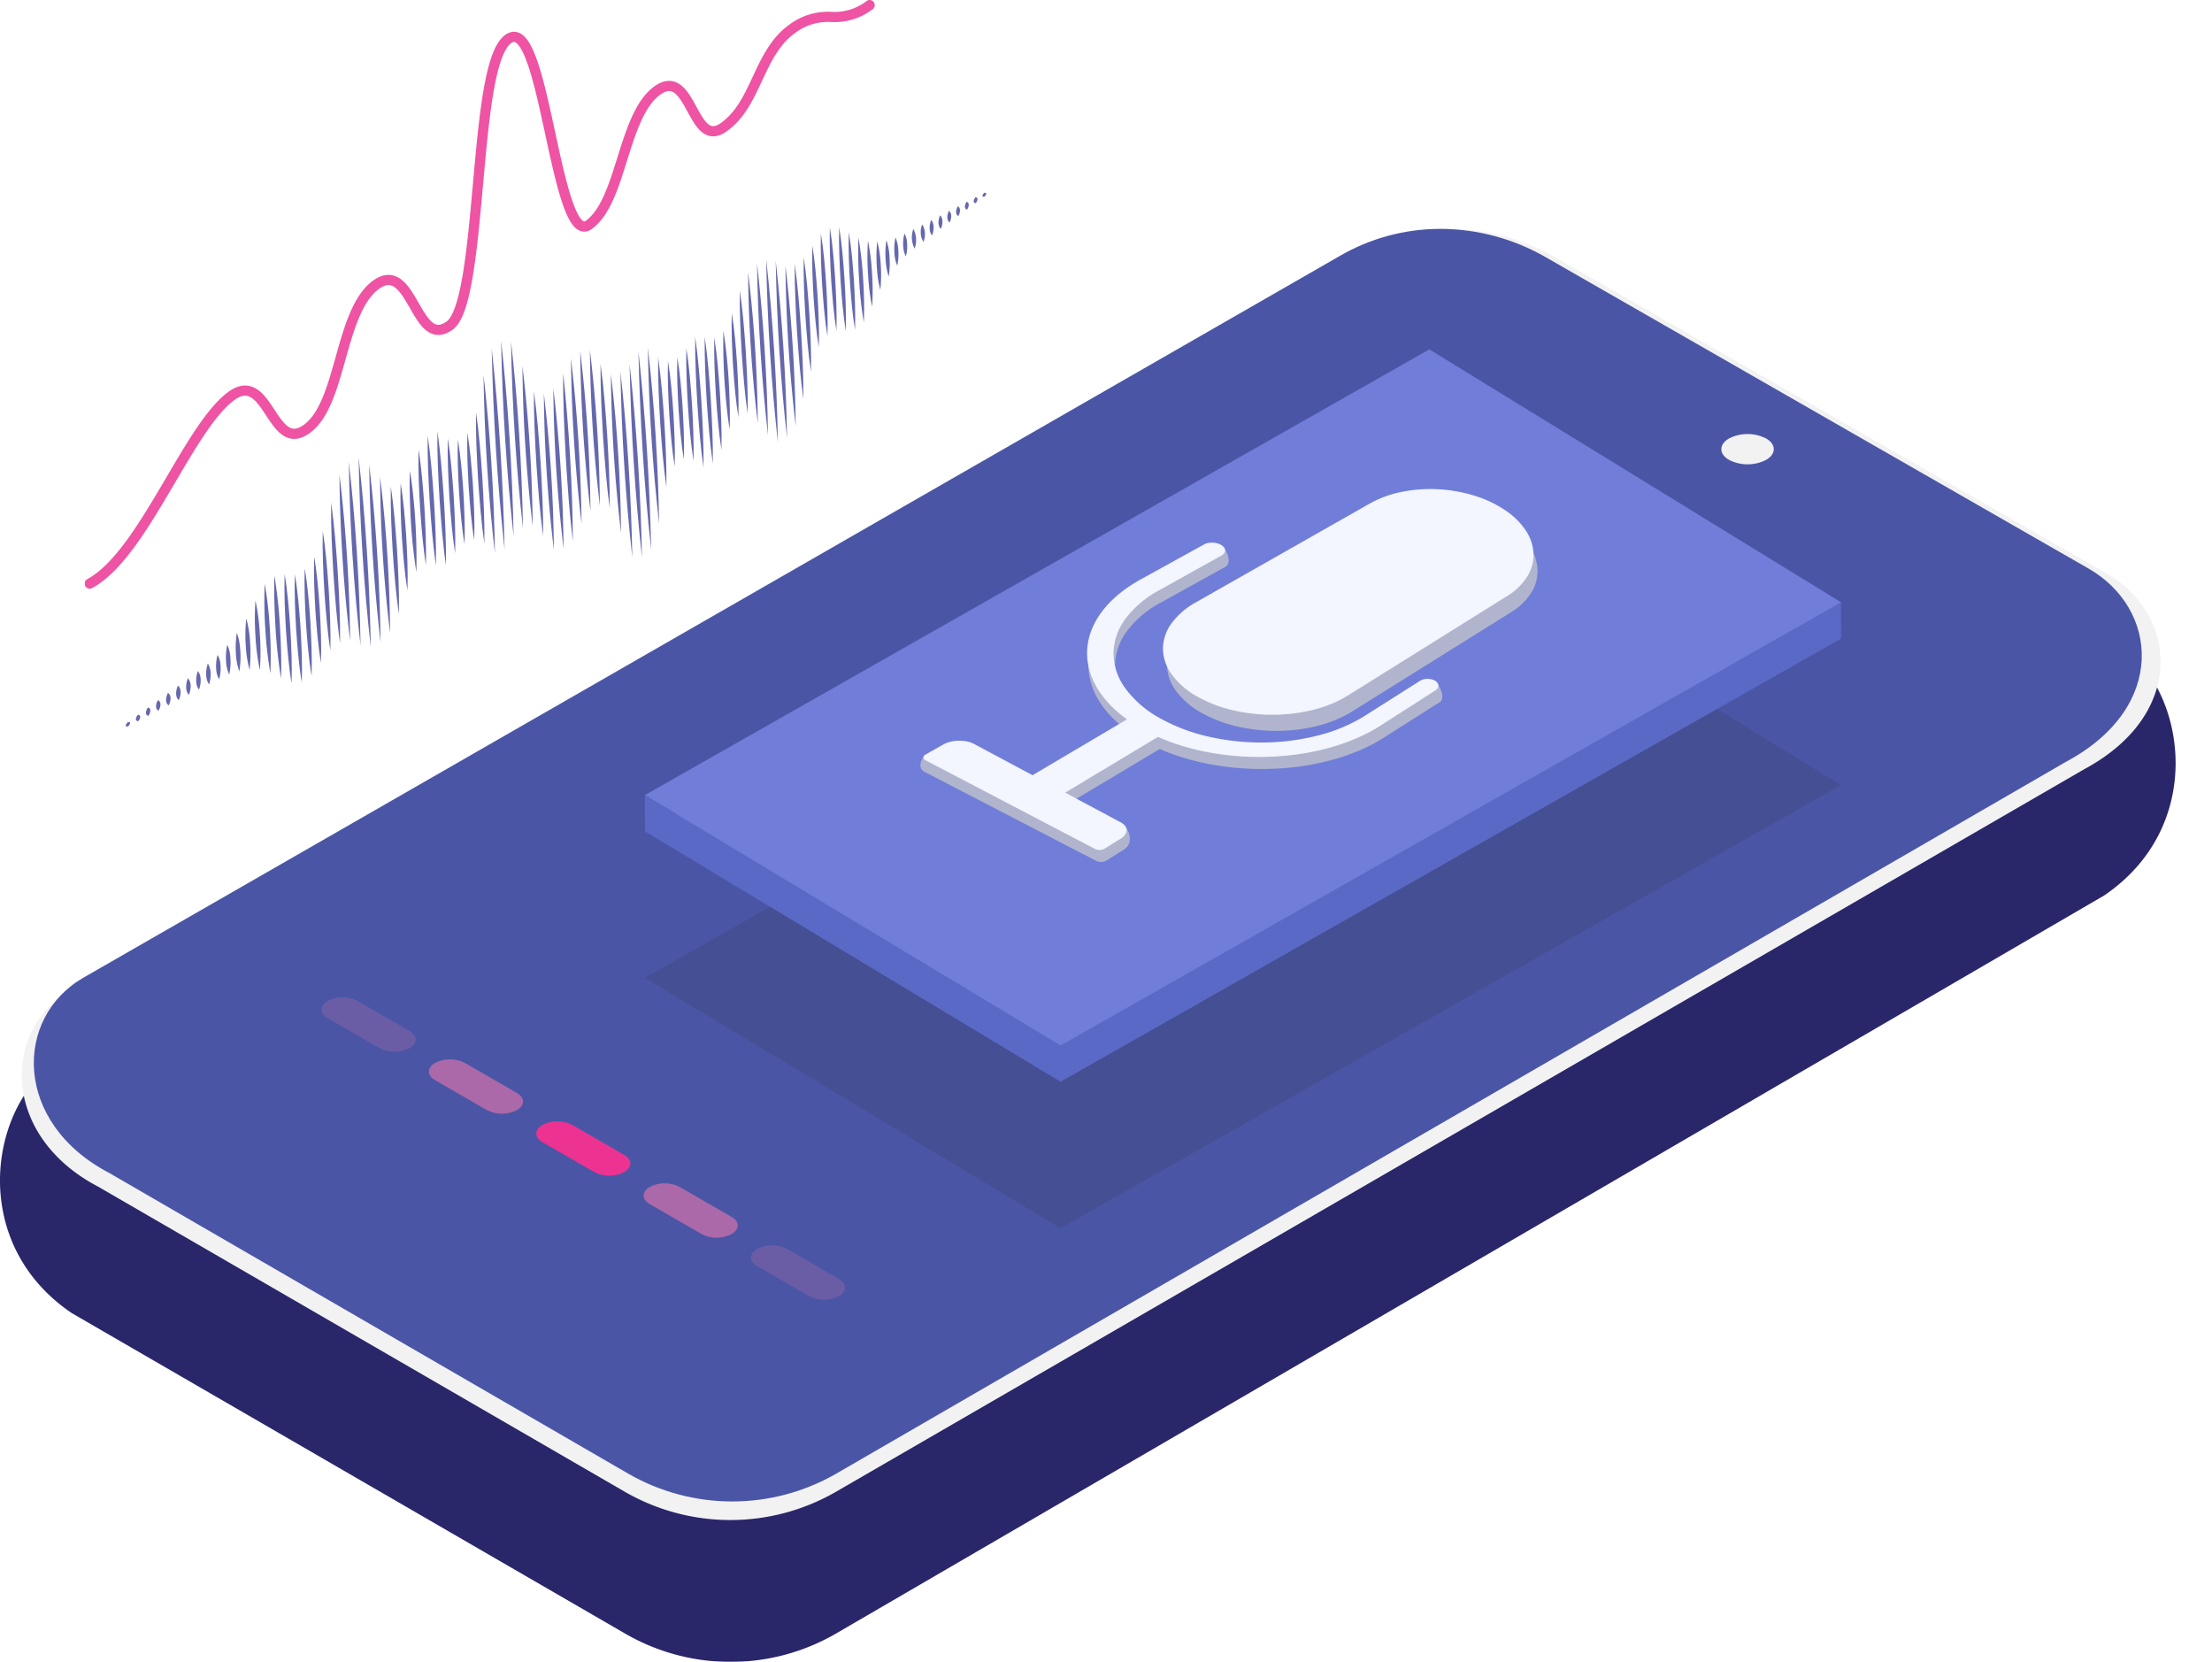 <svg xmlns="http://www.w3.org/2000/svg" xmlns:xlink="http://www.w3.org/1999/xlink" width="549" height="412.354" viewBox="0 0 549 412.354">
  <defs>
    <clipPath id="clip-path">
      <rect id="Rectangle_2697" data-name="Rectangle 2697" width="549" height="355.562" fill="none"/>
    </clipPath>
    <clipPath id="clip-path-3">
      <rect id="Rectangle_2689" data-name="Rectangle 2689" width="549" height="334.317" fill="none"/>
    </clipPath>
    <filter id="Path_18959" x="0" y="76.76" width="539.968" height="335.628" filterUnits="userSpaceOnUse">
      <feOffset dy="15" input="SourceAlpha"/>
      <feGaussianBlur result="blur"/>
      <feFlood flood-opacity="0.161"/>
      <feComposite operator="in" in2="blur"/>
      <feComposite in="SourceGraphic"/>
    </filter>
    <clipPath id="clip-path-4">
      <path id="Path_18961" data-name="Path 18961" d="M355.793,0A49.735,49.735,0,0,0,330.9,6.76L19.072,185.853C1.905,195.791,1.7,221.8,25.56,234.27l128.794,74.6a51.707,51.707,0,0,0,51.433.129L511.317,132.18c25.238-13.547,22.788-38.056,5.429-47.93L382.021,6.989A52.722,52.722,0,0,0,356.178,0Z" transform="translate(-6.841)" fill="none"/>
    </clipPath>
    <linearGradient id="linear-gradient" x1="-0.006" y1="1.118" x2="-0.004" y2="1.118" gradientUnits="objectBoundingBox">
      <stop offset="0" stop-color="#5b68af"/>
      <stop offset="1" stop-color="#4a56a5"/>
    </linearGradient>
    <clipPath id="clip-path-6">
      <rect id="Rectangle_2692" data-name="Rectangle 2692" width="23.333" height="13.472" fill="none"/>
    </clipPath>
    <clipPath id="clip-path-7">
      <rect id="Rectangle_2693" data-name="Rectangle 2693" width="23.334" height="13.472" fill="none"/>
    </clipPath>
    <clipPath id="clip-path-10">
      <rect id="Rectangle_2701" data-name="Rectangle 2701" width="223.774" height="180.283" fill="none"/>
    </clipPath>
    <clipPath id="clip-path-12">
      <rect id="Rectangle_2699" data-name="Rectangle 2699" width="196.1" height="146.079" fill="none"/>
    </clipPath>
  </defs>
  <g id="Graphics-1" transform="translate(-298 -1095.936)">
    <g id="Group_8252" data-name="Group 8252" transform="translate(298 1152.728)">
      <g id="Group_8251" data-name="Group 8251" clip-path="url(#clip-path)">
        <g id="Group_8234" data-name="Group 8234">
          <g id="Group_8233" data-name="Group 8233" clip-path="url(#clip-path)">
            <g id="Group_8232" data-name="Group 8232" transform="translate(0 21.245)" opacity="0.3" style="mix-blend-mode: multiply;isolation: isolate">
              <g id="Group_8231" data-name="Group 8231">
                <g id="Group_8230" data-name="Group 8230" clip-path="url(#clip-path-3)">
                  <path id="Path_18958" data-name="Path 18958" d="M18.129,261.4l139.557,82.872a51.924,51.924,0,0,0,53.076.147L511.624,164.88l19.327-11.536c25.312-17.6,20.985-51.1,5.48-63.751-.072-.148-.143-.222-.217-.222a10.005,10.005,0,0,0-1.153-.74L392.884,24.513a52.226,52.226,0,0,0-53.149.147L142.109,123.391,16.326,195.057c-18.461,9.985-25.528,47.406,1.8,66.339" transform="translate(0 -17.32)" fill="none"/>
                </g>
              </g>
            </g>
            <g transform="matrix(1, 0, 0, 1, 0, -56.79)" filter="url(#Path_18959)">
              <path id="Path_18959-2" data-name="Path 18959" d="M17.831,250.362l137.26,79.478a52.192,52.192,0,0,0,52.2.142L503.206,157.8l19.009-11.065c24.9-16.881,20.64-49.011,5.391-61.139q-.107-.213-.213-.213a9.9,9.9,0,0,0-1.135-.709L386.42,23.179a52.5,52.5,0,0,0-52.275.14L139.771,118.007,16.059,186.739C-2.1,196.315-9.05,232.2,17.831,250.362" transform="translate(0 60.48)" fill="#29266a"/>
            </g>
            <path id="Path_18960" data-name="Path 18960" d="M23.4,237.687l130.674,75.688a52.463,52.463,0,0,0,52.184.131l309.986-179.4c25.607-13.745,23.122-38.61,5.508-48.629L385.06,7.091C368.823-2.142,349.3-2.5,333.2,6.858L16.815,188.564C-.6,198.648-.8,225.033,23.4,237.687" transform="translate(0.999 0)" fill="#f3f2f3"/>
          </g>
        </g>
        <g id="Group_8236" data-name="Group 8236" transform="translate(8.391)">
          <g id="Group_8235" data-name="Group 8235" clip-path="url(#clip-path-4)">
            <rect id="Rectangle_2691" data-name="Rectangle 2691" width="534.852" height="318.099" transform="translate(-5.138)" fill="url(#linear-gradient)"/>
          </g>
        </g>
        <g id="Group_8250" data-name="Group 8250">
          <g id="Group_8249" data-name="Group 8249" clip-path="url(#clip-path)">
            <path id="Path_18962" data-name="Path 18962" d="M359.4,47.917a10.165,10.165,0,0,1-9.2,0c-2.54-1.467-2.54-3.844,0-5.311a10.165,10.165,0,0,1,9.2,0c2.54,1.467,2.54,3.844,0,5.311" transform="translate(78.929 9.406)" fill="#f3f2f3"/>
            <g id="Group_8239" data-name="Group 8239" transform="translate(79.816 190.698)" opacity="0.2">
              <g id="Group_8238" data-name="Group 8238">
                <g id="Group_8237" data-name="Group 8237" clip-path="url(#clip-path-6)">
                  <path id="Path_18963" data-name="Path 18963" d="M79.478,168.054,66.6,160.62c-2.041-1.179-2.041-3.09,0-4.269a8.175,8.175,0,0,1,7.4,0l12.876,7.434c2.042,1.179,2.042,3.09,0,4.269a8.172,8.172,0,0,1-7.394,0" transform="translate(-65.07 -155.467)" fill="#ed77ac"/>
                </g>
              </g>
            </g>
            <g id="Group_8242" data-name="Group 8242" transform="translate(106.461 206.081)" opacity="0.6">
              <g id="Group_8241" data-name="Group 8241">
                <g id="Group_8240" data-name="Group 8240" clip-path="url(#clip-path-7)">
                  <path id="Path_18964" data-name="Path 18964" d="M101.2,180.6l-12.877-7.435c-2.041-1.179-2.041-3.09,0-4.269a8.175,8.175,0,0,1,7.4,0l12.876,7.434c2.042,1.179,2.042,3.09,0,4.269a8.172,8.172,0,0,1-7.394,0" transform="translate(-86.793 -168.008)" fill="#ed77ac"/>
                </g>
              </g>
            </g>
            <path id="Path_18965" data-name="Path 18965" d="M122.924,193.137,110.047,185.7c-2.041-1.179-2.041-3.09,0-4.269a8.175,8.175,0,0,1,7.4,0l12.876,7.435c2.042,1.179,2.042,3.09,0,4.269a8.172,8.172,0,0,1-7.394,0" transform="translate(24.591 40.915)" fill="#ec3392"/>
            <g id="Group_8245" data-name="Group 8245" transform="translate(159.752 236.849)" opacity="0.6">
              <g id="Group_8244" data-name="Group 8244">
                <g id="Group_8243" data-name="Group 8243" clip-path="url(#clip-path-7)">
                  <path id="Path_18966" data-name="Path 18966" d="M144.646,205.679l-12.877-7.435c-2.041-1.179-2.041-3.09,0-4.269a8.172,8.172,0,0,1,7.394,0l12.877,7.434c2.042,1.179,2.042,3.09,0,4.269a8.172,8.172,0,0,1-7.394,0" transform="translate(-130.238 -193.091)" fill="#ed77ac"/>
                </g>
              </g>
            </g>
            <g id="Group_8248" data-name="Group 8248" transform="translate(186.397 252.232)" opacity="0.2">
              <g id="Group_8247" data-name="Group 8247">
                <g id="Group_8246" data-name="Group 8246" clip-path="url(#clip-path-6)">
                  <path id="Path_18967" data-name="Path 18967" d="M166.369,218.22l-12.877-7.434c-2.041-1.179-2.041-3.09,0-4.269a8.172,8.172,0,0,1,7.394,0l12.877,7.434c2.042,1.179,2.042,3.09,0,4.269a8.172,8.172,0,0,1-7.394,0" transform="translate(-151.961 -205.633)" fill="#ed77ac"/>
                </g>
              </g>
            </g>
          </g>
        </g>
      </g>
    </g>
    <path id="Path_19983" data-name="Path 19983" d="M0,0,223.886,1.556,281,107,58.267,105.384Z" transform="translate(458.05 1338.578) rotate(-30)" fill="#454f93"/>
    <path id="Path_19985" data-name="Path 19985" d="M0,0,223.886,1.556l61.592,97.659L281,107,58.267,105.384Z" transform="translate(458.073 1302.228) rotate(-30)" fill="#5b69c6"/>
    <path id="Path_19984" data-name="Path 19984" d="M0,0,223.886,1.556,281,107,58.267,105.384Z" transform="translate(458.073 1293.228) rotate(-30)" fill="#707ed9"/>
    <g id="Group_8262" data-name="Group 8262" transform="translate(319 1095.936)">
      <g id="Group_8261" data-name="Group 8261" clip-path="url(#clip-path-10)">
        <g id="Group_8260" data-name="Group 8260">
          <g id="Group_8259" data-name="Group 8259" clip-path="url(#clip-path-10)">
            <g id="Group_8258" data-name="Group 8258" opacity="0.84">
              <g id="Group_8257" data-name="Group 8257">
                <g id="Group_8256" data-name="Group 8256" clip-path="url(#clip-path-12)">
                  <path id="Path_18970" data-name="Path 18970" d="M1.262,144.817c7.312-3.939,13.848-15.06,20.148-25.778,5.161-8.779,10.023-17.051,14.921-20.714l.189-.138c4.623-3.306,7.141.515,9.57,4.2s4.73,7.174,9.054,4.046,6.3-10.122,8.381-17.52c2.072-7.362,4.214-14.975,8.827-18.27s7.087,1.014,9.469,5.167c2.363,4.123,4.588,8,8.8,4.959,4.13-2.988,5.583-19.166,6.993-34.86,1.524-16.969,2.968-33.048,7.572-36.268s7.422,9.814,10.39,23.518c2.729,12.6,5.533,25.553,9.552,22.646,4.112-2.975,6.151-9.472,8.309-16.349,2.143-6.828,4.359-13.887,8.71-17s6.514.825,8.587,4.629c2.052,3.765,3.984,7.311,7.972,4.426,4.045-2.926,6.1-7.314,8.267-11.954,2.141-4.58,4.353-9.311,8.541-12.32A14.714,14.714,0,0,1,185.32,4.2a14.239,14.239,0,0,0,9.518-2.937" fill="none" stroke="#ec3392" stroke-linecap="round" stroke-miterlimit="10" stroke-width="2.524"/>
                </g>
              </g>
            </g>
            <path id="Path_18971" data-name="Path 18971" d="M75.989,120.761c.753,4.923,1.178,10.288,1.537,15.478.31,5.223.578,10.678.487,16.126-.755-4.918-1.18-10.285-1.537-15.477-.308-5.227-.576-10.683-.487-16.127" fill="#6668ae"/>
            <path id="Path_18972" data-name="Path 18972" d="M80.134,146.495c-.7-4.1-1.069-8.6-1.376-12.968-.256-4.4-.47-8.995-.327-13.615.7,4.1,1.071,8.6,1.376,12.968.255,4.4.468,8.995.327,13.615" fill="#6668ae"/>
            <path id="Path_18973" data-name="Path 18973" d="M56.975,138.135c.7,4.056,1.072,8.519,1.376,12.845.254,4.361.464,8.916.312,13.505-.7-4.052-1.074-8.517-1.377-12.846-.251-4.363-.461-8.92-.311-13.5" fill="#6668ae"/>
            <path id="Path_18974" data-name="Path 18974" d="M61,161.407c-.737-4.6-1.142-9.631-1.482-14.5-.288-4.906-.535-10.03-.418-15.159.74,4.6,1.144,9.631,1.481,14.5.287,4.9.533,10.029.419,15.159" fill="#6668ae"/>
            <path id="Path_18975" data-name="Path 18975" d="M191.217,81.868c-.643-3.732-.982-7.841-1.262-11.824-.234-4.014-.428-8.207-.291-12.424.645,3.733.984,7.841,1.262,11.824.232,4.013.425,8.206.291,12.424" fill="#6668ae"/>
            <path id="Path_18976" data-name="Path 18976" d="M187.27,56.325c.661,4,1.018,8.386,1.315,12.634.25,4.279.462,8.748.342,13.235-.663-4-1.019-8.384-1.315-12.634-.249-4.282-.46-8.752-.342-13.235" fill="#6668ae"/>
            <path id="Path_18977" data-name="Path 18977" d="M52.181,142.482c.709,4.147,1.084,8.707,1.4,13.125.259,4.452.475,9.1.328,13.786-.713-4.143-1.088-8.7-1.4-13.125-.258-4.455-.473-9.109-.327-13.786" fill="#6668ae"/>
            <path id="Path_18978" data-name="Path 18978" d="M56.338,167.746c-.707-4.115-1.081-8.644-1.39-13.033-.258-4.424-.471-9.046-.323-13.694.71,4.116,1.083,8.644,1.389,13.033.257,4.424.47,9.045.324,13.694" fill="#6668ae"/>
            <path id="Path_18979" data-name="Path 18979" d="M65.567,114.644c1.692,14.67,2.679,29.993,2.918,45.557-1.7-14.662-2.674-30-2.918-45.557" fill="#6668ae"/>
            <path id="Path_18980" data-name="Path 18980" d="M71.024,160.6c-1.723-15.168-2.743-31.006-3.015-47.068,1.729,15.168,2.737,31.006,3.015,47.068" fill="#6668ae"/>
            <path id="Path_18981" data-name="Path 18981" d="M192.055,58.921a91.551,91.551,0,0,1,1.16,10.248,105.113,105.113,0,0,1,.191,10.849,90.467,90.467,0,0,1-1.16-10.248,106.269,106.269,0,0,1-.191-10.849" fill="#6668ae"/>
            <path id="Path_18982" data-name="Path 18982" d="M195.46,76.112a53.038,53.038,0,0,1-1.008-7.883,63.83,63.83,0,0,1-.04-8.482,52.63,52.63,0,0,1,1.008,7.883,64.689,64.689,0,0,1,.04,8.482" fill="#6668ae"/>
            <path id="Path_18983" data-name="Path 18983" d="M70.632,115.294a433.737,433.737,0,0,1,2.826,44.11,433.429,433.429,0,0,1-2.826-44.11" fill="#6668ae"/>
            <path id="Path_18984" data-name="Path 18984" d="M75.812,157.056a333.672,333.672,0,0,1-2.477-38.673,334.128,334.128,0,0,1,2.477,38.673" fill="#6668ae"/>
            <path id="Path_18985" data-name="Path 18985" d="M61.172,124.706c.792,5.471,1.255,11.409,1.65,17.148.344,5.774.649,11.8.589,17.8-.795-5.465-1.257-11.4-1.65-17.148-.343-5.777-.647-11.806-.589-17.8" fill="#6668ae"/>
            <path id="Path_18986" data-name="Path 18986" d="M65.89,158.993a376.982,376.982,0,0,1-2.641-41.233,376.981,376.981,0,0,1,2.641,41.233" fill="#6668ae"/>
            <path id="Path_18987" data-name="Path 18987" d="M199.578,68.631a15.147,15.147,0,0,1-.772-4.215A21.193,21.193,0,0,1,199,59.6a14.961,14.961,0,0,1,.771,4.216,21.411,21.411,0,0,1-.193,4.812" fill="#6668ae"/>
            <path id="Path_18988" data-name="Path 18988" d="M196.722,59.907a27.778,27.778,0,0,1,.868,5.713,35.769,35.769,0,0,1-.1,6.311,27.448,27.448,0,0,1-.868-5.713,36.155,36.155,0,0,1,.1-6.311" fill="#6668ae"/>
            <path id="Path_18989" data-name="Path 18989" d="M13.216,177.381c.744-.067.8.731.1,1.556-.748.07-.8-.733-.1-1.556" fill="#6668ae"/>
            <path id="Path_18990" data-name="Path 18990" d="M15.839,177.631c-.764-.1-.831-1.067-.133-2.072.768.1.826,1.068.133,2.072" fill="#6668ae"/>
            <path id="Path_18991" data-name="Path 18991" d="M210.1,54.552c.728.8.827,2.271.248,3.874-.733-.791-.823-2.273-.248-3.874" fill="#6668ae"/>
            <path id="Path_18992" data-name="Path 18992" d="M212.525,56.818c-.714-.626-.8-1.957-.217-3.388.718.624.8,1.959.217,3.388" fill="#6668ae"/>
            <path id="Path_18993" data-name="Path 18993" d="M18.193,173.74c.781.281.857,1.4.166,2.588-.786-.276-.853-1.4-.166-2.588" fill="#6668ae"/>
            <path id="Path_18994" data-name="Path 18994" d="M20.874,175.027c-.8-.46-.883-1.729-.2-3.1.8.456.877,1.731.2,3.1" fill="#6668ae"/>
            <path id="Path_18995" data-name="Path 18995" d="M216.859,53.608c-.684-.289-.755-1.334-.155-2.416.688.286.75,1.335.155,2.416" fill="#6668ae"/>
            <path id="Path_18996" data-name="Path 18996" d="M214.508,52.31c.7.458.78,1.645.186,2.9-.7-.453-.776-1.646-.186-2.9" fill="#6668ae"/>
            <path id="Path_18997" data-name="Path 18997" d="M221.18,50.408c-.646.034-.7-.709-.093-1.447.649-.037.693.71.093,1.447" fill="#6668ae"/>
            <path id="Path_18998" data-name="Path 18998" d="M218.9,50.075c.666.124.727,1.023.124,1.931-.67-.12-.724-1.024-.124-1.931" fill="#6668ae"/>
            <path id="Path_18999" data-name="Path 18999" d="M47.114,142.851a121.65,121.65,0,0,1,1.352,12.407c.244,4.217.444,8.624.28,13.07a120.041,120.041,0,0,1-1.352-12.407c-.242-4.22-.442-8.628-.28-13.07" fill="#6668ae"/>
            <path id="Path_19000" data-name="Path 19000" d="M51.374,169.593c-.713-4.181-1.091-8.78-1.4-13.236-.262-4.491-.48-9.183-.334-13.9.716,4.182,1.093,8.78,1.4,13.236.26,4.491.477,9.182.334,13.9" fill="#6668ae"/>
            <path id="Path_19001" data-name="Path 19001" d="M42.4,149.019a52.862,52.862,0,0,1,1.09,8.293,64.276,64.276,0,0,1,.015,8.957,52.4,52.4,0,0,1-1.091-8.293,64.9,64.9,0,0,1-.014-8.957" fill="#6668ae"/>
            <path id="Path_19002" data-name="Path 19002" d="M46.113,167.05a91.168,91.168,0,0,1-1.248-10.769,105.734,105.734,0,0,1-.174-11.433,90.121,90.121,0,0,1,1.248,10.77,107.008,107.008,0,0,1,.174,11.432" fill="#6668ae"/>
            <path id="Path_19003" data-name="Path 19003" d="M37.792,157.052a14.987,14.987,0,0,1,.845,4.44A21.389,21.389,0,0,1,38.4,166.6a14.874,14.874,0,0,1-.845-4.44,21.694,21.694,0,0,1,.234-5.107" fill="#6668ae"/>
            <path id="Path_19004" data-name="Path 19004" d="M40.942,166.189A27.609,27.609,0,0,1,40,160.174a35.963,35.963,0,0,1,.132-6.68,27.3,27.3,0,0,1,.945,6.015,36.4,36.4,0,0,1-.132,6.68" fill="#6668ae"/>
            <path id="Path_19005" data-name="Path 19005" d="M203.839,63.623a5.638,5.638,0,0,1-.664-2.55,9.531,9.531,0,0,1,.3-3.145,5.581,5.581,0,0,1,.664,2.55,9.637,9.637,0,0,1-.3,3.145" fill="#6668ae"/>
            <path id="Path_19006" data-name="Path 19006" d="M201.249,58.927a8.728,8.728,0,0,1,.705,3.2,13.475,13.475,0,0,1-.258,3.791,8.654,8.654,0,0,1-.705-3.2,13.617,13.617,0,0,1,.258-3.791" fill="#6668ae"/>
            <path id="Path_19007" data-name="Path 19007" d="M23.153,170.111c.809.64.906,2.06.232,3.617-.815-.635-.9-2.062-.232-3.617" fill="#6668ae"/>
            <path id="Path_19008" data-name="Path 19008" d="M25.892,172.432c-.823-.819-.929-2.393-.265-4.131.828.816.923,2.4.265,4.131" fill="#6668ae"/>
            <path id="Path_19009" data-name="Path 19009" d="M28.1,166.494c.831.979.95,2.747.3,4.643-.836-.974-.944-2.75-.3-4.643" fill="#6668ae"/>
            <path id="Path_19010" data-name="Path 19010" d="M30.894,169.845c-.843-1.162-.974-3.119-.333-5.2.848,1.158.968,3.121.333,5.2" fill="#6668ae"/>
            <path id="Path_19011" data-name="Path 19011" d="M205.688,56.8a6.061,6.061,0,0,1,.313,4.89,6.063,6.063,0,0,1-.313-4.89" fill="#6668ae"/>
            <path id="Path_19012" data-name="Path 19012" d="M208.178,60.038a4.876,4.876,0,0,1-.279-4.362,4.879,4.879,0,0,1,.279,4.362" fill="#6668ae"/>
            <path id="Path_19013" data-name="Path 19013" d="M33,162.513a5.579,5.579,0,0,1,.735,2.686,9.729,9.729,0,0,1-.348,3.356,5.512,5.512,0,0,1-.735-2.686A9.823,9.823,0,0,1,33,162.513" fill="#6668ae"/>
            <path id="Path_19014" data-name="Path 19014" d="M35.887,167.4a8.655,8.655,0,0,1-.778-3.365,13.689,13.689,0,0,1,.3-4.034,8.559,8.559,0,0,1,.777,3.365,13.855,13.855,0,0,1-.3,4.034" fill="#6668ae"/>
            <path id="Path_19015" data-name="Path 19015" d="M80.81,116.819l-.059.172v-.009c.346,1.953.59,3.967.8,6a150.526,150.526,0,0,1,.788,18.99,131.9,131.9,0,0,1-1.5-15.309c-.134-3.17-.233-6.351-.118-9.666v0l0,0Z" fill="#6668ae"/>
            <path id="Path_19016" data-name="Path 19016" d="M84.715,140.228c-.72-4.443-1.113-9.309-1.442-14.021-.278-4.745-.515-9.7-.4-14.665.722,4.445,1.114,9.31,1.441,14.021.277,4.745.513,9.7.4,14.665" fill="#6668ae"/>
            <path id="Path_19017" data-name="Path 19017" d="M113.979,97.682a344.329,344.329,0,0,1,2.481,38.728,344.081,344.081,0,0,1-2.481-38.728" fill="#6668ae"/>
            <path id="Path_19018" data-name="Path 19018" d="M118.875,136.133a363.9,363.9,0,0,1-2.549-39.8,364.4,364.4,0,0,1,2.549,39.8" fill="#6668ae"/>
            <path id="Path_19019" data-name="Path 19019" d="M164.675,67.57a333.956,333.956,0,0,1,2.4,37.47,333.929,333.929,0,0,1-2.4-37.47" fill="#6668ae"/>
            <path id="Path_19020" data-name="Path 19020" d="M169.616,108.038c-1.582-13.735-2.507-28.1-2.733-42.669,1.587,13.734,2.5,28.094,2.733,42.669" fill="#6668ae"/>
            <path id="Path_19021" data-name="Path 19021" d="M118.782,92.631c1.412,13.449,2.306,27.414,2.4,41.669-.819-6.573-1.316-13.661-1.743-20.505-.364-6.886-.742-14.04-.662-21.164" fill="#6668ae"/>
            <path id="Path_19022" data-name="Path 19022" d="M123.334,129.965a388.189,388.189,0,0,1-2.629-41.033,388.191,388.191,0,0,1,2.629,41.033" fill="#6668ae"/>
            <path id="Path_19023" data-name="Path 19023" d="M90.144,108.787c.716,4.414,1.106,9.244,1.432,13.921.277,4.711.512,9.631.392,14.563-.718-4.41-1.108-9.242-1.432-13.922-.275-4.713-.509-9.634-.392-14.562" fill="#6668ae"/>
            <path id="Path_19024" data-name="Path 19024" d="M94.3,135.06c-.688-4-1.051-8.4-1.351-12.663-.25-4.3-.458-8.788-.312-13.3.691,4,1.053,8.4,1.351,12.664.248,4.3.455,8.787.312,13.3" fill="#6668ae"/>
            <path id="Path_19025" data-name="Path 19025" d="M182.738,57.913c.659,3.95,1.012,8.282,1.306,12.48.248,4.229.456,8.646.331,13.082-.661-3.945-1.014-8.279-1.306-12.479-.246-4.232-.453-8.65-.331-13.083" fill="#6668ae"/>
            <path id="Path_19026" data-name="Path 19026" d="M186.607,82.124c-.66-3.97-1.014-8.326-1.31-12.547-.249-4.253-.458-8.694-.336-13.149.662,3.97,1.016,8.326,1.31,12.547.247,4.252.456,8.692.336,13.149" fill="#6668ae"/>
            <path id="Path_19027" data-name="Path 19027" d="M178.393,99.017c-.745-5.263-1.187-10.972-1.566-16.491-.332-5.551-.628-11.344-.586-17.1.748,5.264,1.189,10.973,1.566,16.491.33,5.55.625,11.342.586,17.1" fill="#6668ae"/>
            <path id="Path_19028" data-name="Path 19028" d="M173.944,65.989a377.168,377.168,0,0,1,2.543,39.692,376.884,376.884,0,0,1-2.543-39.692" fill="#6668ae"/>
            <path id="Path_19029" data-name="Path 19029" d="M95,107.381c.695,4.116,1.065,8.635,1.373,13.013.257,4.412.472,9.02.335,13.653-.7-4.112-1.067-8.633-1.373-13.014-.255-4.414-.47-9.024-.335-13.652" fill="#6668ae"/>
            <path id="Path_19030" data-name="Path 19030" d="M99.224,134.924c-.758-5.108-1.195-10.666-1.566-16.04-.321-5.409-.6-11.055-.53-16.679.761,5.109,1.2,10.666,1.566,16.041.319,5.407.6,11.052.53,16.678" fill="#6668ae"/>
            <path id="Path_19031" data-name="Path 19031" d="M169.158,64.295c1.64,14.664,2.625,29.953,2.912,45.457-1.645-14.657-2.62-29.96-2.912-45.457" fill="#6668ae"/>
            <path id="Path_19032" data-name="Path 19032" d="M174.342,108.677c-1.606-14.153-2.558-28.935-2.814-43.926,1.612,14.153,2.553,28.934,2.814,43.926" fill="#6668ae"/>
            <path id="Path_19033" data-name="Path 19033" d="M99,93.013c1.648,14.256,2.608,29.15,2.836,44.28-1.654-14.249-2.6-29.157-2.836-44.28" fill="#6668ae"/>
            <path id="Path_19034" data-name="Path 19034" d="M104.233,136.353c-1.766-16.115-2.847-32.9-3.195-49.885,1.772,16.116,2.841,32.9,3.195,49.885" fill="#6668ae"/>
            <path id="Path_19035" data-name="Path 19035" d="M108.662,90.821a360.7,360.7,0,0,1,2.543,39.705,360.682,360.682,0,0,1-2.543-39.705" fill="#6668ae"/>
            <path id="Path_19036" data-name="Path 19036" d="M113.81,133.08c-.789-5.653-1.261-11.779-1.667-17.7-.356-5.953-.676-12.165-.641-18.332.792,5.655,1.263,11.78,1.667,17.7.354,5.952.673,12.164.641,18.332" fill="#6668ae"/>
            <path id="Path_19037" data-name="Path 19037" d="M123.011,87.139a364.245,364.245,0,0,1,2.543,39.7,363.979,363.979,0,0,1-2.543-39.7" fill="#6668ae"/>
            <path id="Path_19038" data-name="Path 19038" d="M127.884,125.474A344.269,344.269,0,0,1,125.413,86.9a344.24,344.24,0,0,1,2.471,38.571" fill="#6668ae"/>
            <path id="Path_19039" data-name="Path 19039" d="M103.368,84.557c1.737,15.675,2.788,32,3.11,48.545-1.743-15.667-2.784-32.008-3.11-48.545" fill="#6668ae"/>
            <path id="Path_19040" data-name="Path 19040" d="M108.8,131.129c-1.69-14.962-2.7-30.578-2.973-46.408,1.7,14.962,2.69,30.578,2.973,46.408" fill="#6668ae"/>
            <path id="Path_19041" data-name="Path 19041" d="M142.335,88.645c.74,5.035,1.169,10.507,1.534,15.8.317,5.324.6,10.882.53,16.421-.743-5.03-1.171-10.5-1.534-15.8-.315-5.326-.593-10.886-.53-16.421" fill="#6668ae"/>
            <path id="Path_19042" data-name="Path 19042" d="M146.458,115.76c-.676-4.047-1.039-8.491-1.341-12.8-.254-4.338-.467-8.87-.338-13.419.678,4.048,1.041,8.491,1.34,12.8.252,4.338.465,8.869.339,13.419" fill="#6668ae"/>
            <path id="Path_19043" data-name="Path 19043" d="M147.1,88.585c.668,3.93,1.023,8.248,1.316,12.433.246,4.217.452,8.623.317,13.054-.671-3.925-1.025-8.245-1.317-12.433-.244-4.219-.449-8.626-.316-13.054" fill="#6668ae"/>
            <path id="Path_19044" data-name="Path 19044" d="M151.13,114.369c-.693-4.326-1.074-9.061-1.394-13.646-.271-4.617-.5-9.439-.394-14.267.7,4.327,1.076,9.062,1.393,13.647.27,4.616.5,9.437.4,14.266" fill="#6668ae"/>
            <path id="Path_19045" data-name="Path 19045" d="M151.53,83.539c.741,5.092,1.173,10.622,1.541,15.969.321,5.379.6,10.994.544,16.587-.743-5.087-1.175-10.618-1.541-15.968-.319-5.382-.6-11-.544-16.588" fill="#6668ae"/>
            <path id="Path_19046" data-name="Path 19046" d="M155.918,115.033c-.729-4.911-1.149-10.258-1.506-15.428-.309-5.2-.581-10.636-.51-16.048.731,4.913,1.151,10.258,1.506,15.429.307,5.2.578,10.633.51,16.047" fill="#6668ae"/>
            <path id="Path_19047" data-name="Path 19047" d="M137.456,87.159c1.736,15.925,2.8,32.5,3.157,49.283-1.742-15.917-2.8-32.505-3.157-49.283" fill="#6668ae"/>
            <path id="Path_19048" data-name="Path 19048" d="M142.591,129.945c-1.616-14.059-2.563-28.757-2.8-43.674,1.622,14.059,2.558,28.756,2.8,43.674" fill="#6668ae"/>
            <path id="Path_19049" data-name="Path 19049" d="M156.278,83.694c.692,4.34,1.073,9.085,1.393,13.678.272,4.626.5,9.457.4,14.3-.694-4.335-1.075-9.082-1.393-13.678-.271-4.628-.5-9.461-.4-14.3" fill="#6668ae"/>
            <path id="Path_19050" data-name="Path 19050" d="M160.025,106.53l.056-.168,0,.009c-.33-1.9-.565-3.863-.766-5.847a150.3,150.3,0,0,1-.778-18.486,132.193,132.193,0,0,1,1.445,14.91c.132,3.084.23,6.181.127,9.406v.005l0,0Z" fill="#6668ae"/>
            <path id="Path_19051" data-name="Path 19051" d="M160.616,77.693c.668,3.99,1.026,8.37,1.323,12.613.25,4.274.46,8.74.332,13.227-.67-3.987-1.027-8.367-1.323-12.613-.248-4.277-.457-8.744-.332-13.227" fill="#6668ae"/>
            <path id="Path_19052" data-name="Path 19052" d="M164.575,102.721c-.718-4.782-1.129-9.99-1.477-15.029-.3-5.071-.564-10.364-.488-15.642.721,4.783,1.131,9.991,1.477,15.029.3,5.07.562,10.363.488,15.642" fill="#6668ae"/>
            <path id="Path_19053" data-name="Path 19053" d="M178.468,63.821c.691,4.425,1.076,9.254,1.4,13.928.278,4.705.517,9.619.422,14.534-.693-4.42-1.078-9.251-1.4-13.928-.276-4.708-.515-9.623-.422-14.534" fill="#6668ae"/>
            <path id="Path_19054" data-name="Path 19054" d="M182.227,86.192c-.656-3.894-1.006-8.173-1.3-12.319-.244-4.178-.448-8.541-.32-12.923.658,3.9,1.008,8.173,1.3,12.319.242,4.177.446,8.54.32,12.923" fill="#6668ae"/>
            <path id="Path_19055" data-name="Path 19055" d="M85.142,108.1c.757,5.028,1.188,10.5,1.554,15.791.316,5.325.592,10.885.51,16.433-.759-5.023-1.19-10.5-1.554-15.791-.314-5.328-.59-10.89-.51-16.433" fill="#6668ae"/>
            <path id="Path_19056" data-name="Path 19056" d="M89.685,140.294c-.767-5.2-1.21-10.851-1.587-16.317-.327-5.5-.615-11.242-.544-16.959.769,5.2,1.211,10.851,1.586,16.317.325,5.5.613,11.24.545,16.959" fill="#6668ae"/>
            <path id="Path_19057" data-name="Path 19057" d="M128.041,90.253c.782,5.626,1.251,11.716,1.654,17.6.355,5.917.673,12.093.641,18.227-.785-5.62-1.253-11.712-1.655-17.6-.352-5.92-.67-12.1-.64-18.227" fill="#6668ae"/>
            <path id="Path_19058" data-name="Path 19058" d="M133.14,132.24a360.473,360.473,0,0,1-2.525-39.417,360.743,360.743,0,0,1,2.525,39.417" fill="#6668ae"/>
            <path id="Path_19059" data-name="Path 19059" d="M132.984,92.256c1.669,14.831,2.665,30.3,2.946,46-1.674-14.824-2.66-30.308-2.946-46" fill="#6668ae"/>
            <path id="Path_19060" data-name="Path 19060" d="M138.339,138.372c-1.711-15.506-2.752-31.668-3.077-48.037,1.716,15.506,2.746,31.668,3.077,48.037" fill="#6668ae"/>
            <path id="Path_19061" data-name="Path 19061" d="M10.787,180.244c-.741.189-.778-.33-.066-1.038.744-.191.773.331.066,1.038" fill="#6668ae"/>
            <path id="Path_19062" data-name="Path 19062" d="M223.273,47.848c.64-.145.674.336.062.964-.644.148-.671-.337-.062-.964" fill="#6668ae"/>
          </g>
        </g>
      </g>
    </g>
    <path id="Path_19986" data-name="Path 19986" d="M16201.051,1293.206l7.806,4.7-7.756,4.382Z" transform="translate(-15743)" fill="#5b69c6"/>
    <g id="Group_9444" data-name="Group 9444">
      <path id="Path_20109" data-name="Path 20109" d="M601.622,1231.556s2.663,3.75.45,5.025-2.45-1.937-2.45-1.937Z" fill="#b0b5cd"/>
      <path id="Path_20110" data-name="Path 20110" d="M654.34,1264.984c.557.547,2.74,4.069.914,5.219s-2.227-2.187-2.227-2.187S653.783,1264.438,654.34,1264.984Z" fill="#b0b5cd"/>
      <path id="Path_20111" data-name="Path 20111" d="M527.506,1283.282s-2.416,2.966,0,4.2,2.526-1.7,2.526-1.7Z" fill="#b0b5cd"/>
      <path id="Path_20112" data-name="Path 20112" d="M576.438,1300.157c1.1.628,3.57,4.653.507,6.549s-1.943-2.371-1.943-2.371l.865-2.767S575.34,1299.528,576.438,1300.157Z" fill="#b0b5cd"/>
      <path id="Path_18969" data-name="Path 18969" d="M85.27,9.575h0A28.445,28.445,0,0,0,77.6,5.829a36.693,36.693,0,0,0-8.907-1.662,36.172,36.172,0,0,0-9.108.559A27.018,27.018,0,0,0,51.407,7.65L8.177,32.2a18.4,18.4,0,0,0-6.135,5.332A10.718,10.718,0,0,0,0,43.75,11.009,11.009,0,0,0,2.108,50,19.258,19.258,0,0,0,8.3,55.461,33.008,33.008,0,0,0,17.43,59a42.983,42.983,0,0,0,10.129,1.093,41.56,41.56,0,0,0,9.869-1.257,30.19,30.19,0,0,0,8.467-3.517L85.371,30.671a15.352,15.352,0,0,0,4.975-4.758,10.188,10.188,0,0,0,1.625-5.5,10.985,10.985,0,0,0-1.678-5.647A17.672,17.672,0,0,0,85.27,9.575" transform="translate(587.639 1217.197)" fill="#b0b5cd"/>
      <path id="Path_20108" data-name="Path 20108" d="M85.269,9.575h0A28.445,28.445,0,0,0,77.6,5.829a36.693,36.693,0,0,0-8.907-1.662,36.172,36.172,0,0,0-9.108.559A27.018,27.018,0,0,0,51.407,7.65L8.177,32.2a18.4,18.4,0,0,0-6.135,5.332A10.718,10.718,0,0,0,0,43.75,11.009,11.009,0,0,0,2.108,50,19.258,19.258,0,0,0,8.3,55.461,33.008,33.008,0,0,0,17.43,59a42.983,42.983,0,0,0,10.128,1.093,41.559,41.559,0,0,0,9.869-1.257,30.19,30.19,0,0,0,8.467-3.517L85.371,30.671a15.352,15.352,0,0,0,4.975-4.758,10.188,10.188,0,0,0,1.625-5.5,10.985,10.985,0,0,0-1.678-5.647,17.672,17.672,0,0,0-5.023-5.186" transform="translate(586.64 1213.197)" fill="#f3f5ff"/>
      <path id="Path_18968" data-name="Path 18968" d="M127.939,37.2a3.125,3.125,0,0,0-.888-.372,4.191,4.191,0,0,0-2.024,0,3.115,3.115,0,0,0-.891.372l-13.8,8.685a40.956,40.956,0,0,1-11.388,4.79,57.122,57.122,0,0,1-13.4,1.8,59.531,59.531,0,0,1-13.871-1.36,45.626,45.626,0,0,1-12.6-4.7,26.31,26.31,0,0,1-8.594-7.384,14.793,14.793,0,0,1-2.937-8.533A14.435,14.435,0,0,1,50.4,22.008a25.259,25.259,0,0,1,8.516-7.239L74.557,6.107a1.959,1.959,0,0,0,.669-.572,1.149,1.149,0,0,0,.22-.671,1.242,1.242,0,0,0-.227-.688,2.237,2.237,0,0,0-.675-.625,3.88,3.88,0,0,0-1.016-.44,5.1,5.1,0,0,0-1.157-.182,4.96,4.96,0,0,0-1.159.084,3.559,3.559,0,0,0-1.02.356L54.378,12.026q-1.624.889-3.07,1.865a32.335,32.335,0,0,0-2.71,2.038,27.177,27.177,0,0,0-2.335,2.2,23.2,23.2,0,0,0-1.944,2.358,19.97,19.97,0,0,0-1.477,2.389,17.338,17.338,0,0,0-1.057,2.462,15.817,15.817,0,0,0-.632,2.523,15.437,15.437,0,0,0,.028,5.148,16.139,16.139,0,0,0,.66,2.534,17.875,17.875,0,0,0,1.085,2.48,20.734,20.734,0,0,0,1.5,2.414q.62.862,1.339,1.69T47.3,43.748q.813.79,1.72,1.544t1.9,1.466L27.3,60.606,12.686,52.857a6.76,6.76,0,0,0-1.8-.623,9.5,9.5,0,0,0-2.05-.185,9.624,9.624,0,0,0-2.057.252,7.021,7.021,0,0,0-1.814.688L.55,55.476a1.287,1.287,0,0,0-.413.347A.649.649,0,0,0,0,56.212a.631.631,0,0,0,.141.382,1.232,1.232,0,0,0,.417.33l42.4,21.987a2.029,2.029,0,0,0,.568.187,2.854,2.854,0,0,0,.645.04,2.927,2.927,0,0,0,.643-.1,2.193,2.193,0,0,0,.563-.241l3.988-2.473a3.559,3.559,0,0,0,1.085-.99,1.906,1.906,0,0,0,.357-1.085,1.785,1.785,0,0,0-.369-1.054,3.188,3.188,0,0,0-1.1-.9L35.471,64.939,58.658,51.1q1.239.544,2.534,1.031t2.636.916q1.341.428,2.732.8t2.821.682q1.97.428,3.98.737t4.036.5q2.026.189,4.075.26t4.1.024q2.05-.046,4.057-.207t3.951-.433q1.944-.271,3.834-.653t3.707-.869q1.882-.5,3.654-1.112t3.417-1.31q1.646-.7,3.174-1.5t2.925-1.688l13.661-8.685a1.865,1.865,0,0,0,.585-.56,1.13,1.13,0,0,0-.006-1.271,1.889,1.889,0,0,0-.59-.559" transform="translate(527.193 1230.685)" fill="#b0b5cd"/>
      <path id="Path_20107" data-name="Path 20107" d="M127.013,37.2a3.094,3.094,0,0,0-.883-.373,4.136,4.136,0,0,0-2.012,0,3.084,3.084,0,0,0-.886.372L109.52,45.891a40.523,40.523,0,0,1-11.315,4.793,56.331,56.331,0,0,1-13.306,1.8,58.68,58.68,0,0,1-13.775-1.363,45.082,45.082,0,0,1-12.508-4.707,26.179,26.179,0,0,1-8.531-7.388,14.877,14.877,0,0,1-2.915-8.537A14.52,14.52,0,0,1,49.994,22a25.135,25.135,0,0,1,8.453-7.244L73.98,6.085a1.95,1.95,0,0,0,.664-.572,1.157,1.157,0,0,0,.219-.671,1.249,1.249,0,0,0-.226-.689,2.227,2.227,0,0,0-.67-.626,3.836,3.836,0,0,0-1.009-.44,5.031,5.031,0,0,0-1.149-.181,4.888,4.888,0,0,0-1.151.084,3.516,3.516,0,0,0-1.013.357l-15.7,8.666q-1.612.89-3.047,1.867a32.125,32.125,0,0,0-2.69,2.04,27.07,27.07,0,0,0-2.317,2.2,23.171,23.171,0,0,0-1.929,2.359,20.008,20.008,0,0,0-1.465,2.39,17.421,17.421,0,0,0-1.049,2.463,15.931,15.931,0,0,0-.627,2.524,15.567,15.567,0,0,0,.028,5.15,16.251,16.251,0,0,0,.655,2.535,17.959,17.959,0,0,0,1.076,2.481,20.772,20.772,0,0,0,1.491,2.415q.615.862,1.329,1.691t1.521,1.619q.807.791,1.707,1.544t1.889,1.467L27.077,60.612l-14.5-7.753a6.668,6.668,0,0,0-1.782-.623,9.343,9.343,0,0,0-2.033-.185,9.468,9.468,0,0,0-2.04.252,6.927,6.927,0,0,0-1.8.688L.545,55.476a1.279,1.279,0,0,0-.41.347A.652.652,0,0,0,0,56.212a.634.634,0,0,0,.14.382,1.224,1.224,0,0,0,.414.33l42.064,22a2,2,0,0,0,.564.187,2.81,2.81,0,0,0,.64.04,2.883,2.883,0,0,0,.638-.1,2.166,2.166,0,0,0,.559-.241l3.958-2.472a3.541,3.541,0,0,0,1.077-.99,1.917,1.917,0,0,0,.354-1.086,1.8,1.8,0,0,0-.366-1.055,3.172,3.172,0,0,0-1.087-.9l-13.77-7.364L58.2,51.107q1.23.544,2.516,1.032t2.617.917q1.331.429,2.712.8t2.8.683q1.956.429,3.952.739t4.007.5q2.012.189,4.047.261t4.071.025q2.036-.046,4.029-.206t3.925-.432q1.931-.271,3.809-.653t3.683-.869q1.87-.5,3.63-1.112t3.394-1.311q1.635-.7,3.153-1.5t2.907-1.69l13.577-8.694a1.859,1.859,0,0,0,.581-.56,1.138,1.138,0,0,0-.006-1.272,1.884,1.884,0,0,0-.587-.56" transform="translate(527.193 1227.685)" fill="#f3f5ff"/>
    </g>
  </g>
</svg>
